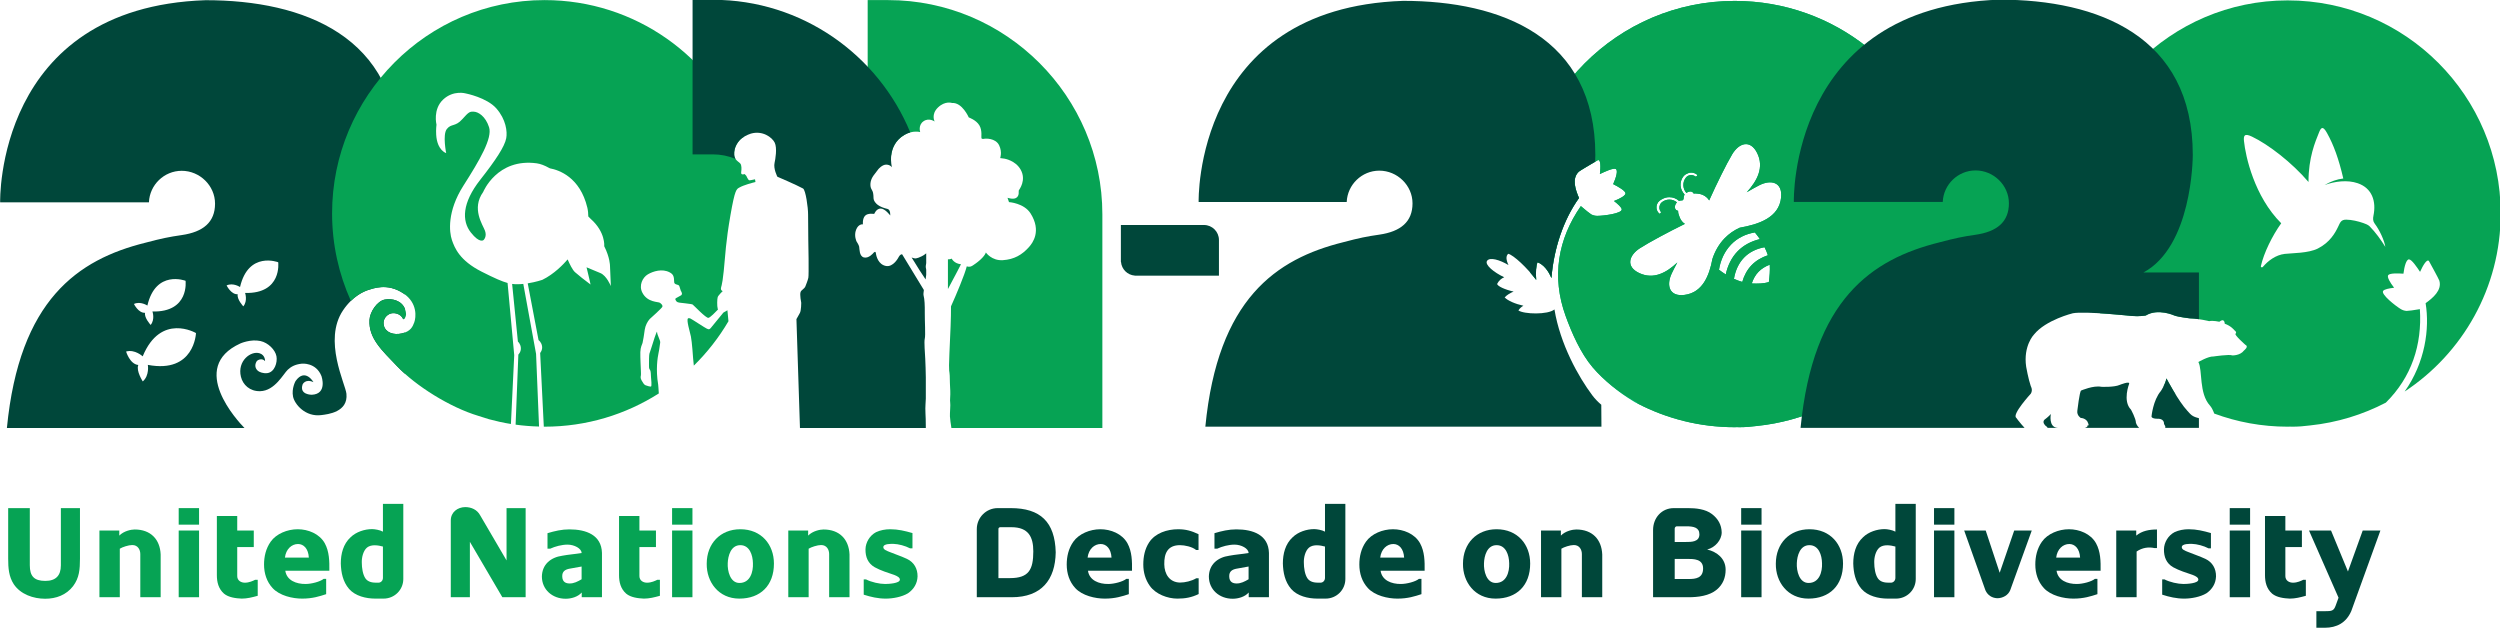 <?xml version="1.0" encoding="UTF-8" standalone="no"?>
<!-- Created with Inkscape (http://www.inkscape.org/) -->

<svg
   xmlns:dc="http://purl.org/dc/elements/1.1/"
   xmlns:cc="http://creativecommons.org/ns#"
   xmlns:rdf="http://www.w3.org/1999/02/22-rdf-syntax-ns#"
   xmlns:svg="http://www.w3.org/2000/svg"
   xmlns="http://www.w3.org/2000/svg"
   version="1.1"
   width="198.891"
   height="49.96"
   id="svg53056"
   xml:space="preserve"><defs
     id="defs53060"><clipPath
       id="clipPath53074"><path
         d="m 214.016,326.507 787.855,0 0,197.903 -787.855,0 0,-197.903 z"
         id="path53076" /></clipPath><clipPath
       id="clipPath53074-9"><path
         d="m 214.016,326.507 787.855,0 0,197.903 -787.855,0 0,-197.903 z"
         id="path53076-1" /></clipPath></defs><g
     transform="matrix(1.25,0,0,-1.25,-1043.773,736.824)"
     id="g53064"><g
       transform="matrix(0.202,0,0,0.202,791.796,483.551)"
       id="g53070"><g
         clip-path="url(#clipPath53074-9)"
         id="g53072"><g
           transform="translate(762.093,452.551)"
           id="g53078"><path
             d="m 0,0 c -1.758,-0.808 -3.359,-1.896 -4.715,-3.3 -1.771,-1.823 -3.052,-4.071 -3.862,-6.518 -1.002,-5.327 -3.106,-10.631 -8.829,-11.356 -4.777,-0.606 -5.751,3.011 -4.014,6.731 0.446,0.952 1.065,2.158 1.787,3.495 -3.4,-3.215 -7.458,-5.458 -11.985,-3.346 -4.359,2.029 -3.261,5.611 0.194,7.832 2.977,1.908 9.04,5.15 14.173,7.668 -0.201,0.138 -0.402,0.277 -0.583,0.448 -0.567,0.551 -0.943,1.219 -1.175,1.936 -0.237,0.541 -0.392,1.123 -0.384,1.744 -0.24,0.023 -0.462,0.111 -0.642,0.278 -0.549,0.495 -0.47,1.462 0.141,2.217 0.031,0.038 0.047,0.081 0.078,0.119 0.018,0.02 0.036,0.035 0.054,0.05 0.002,0.002 0.002,0.005 0.005,0.008 -0.673,0.543 -1.5,0.856 -2.384,0.856 -0.874,0 -1.725,-0.303 -2.401,-0.854 -0.231,-0.191 -0.42,-0.448 -0.567,-0.78 -0.337,-0.753 -0.234,-1.599 0.266,-2.211 0.077,-0.095 0.085,-0.256 -0.008,-0.335 -0.069,-0.055 -0.131,-0.123 -0.193,-0.196 -0.041,-0.048 -0.106,-0.065 -0.168,-0.08 -0.064,0 -0.123,0.027 -0.165,0.075 0,0 -0.007,0.008 -0.01,0.008 -0.018,0.012 -0.034,0.032 -0.049,0.05 -0.046,0.055 -0.067,0.121 -0.106,0.179 -0.005,-0.005 -0.01,-0.01 -0.015,-0.015 -0.016,0.017 -0.028,0.032 -0.054,0.048 -0.343,0.427 -0.539,0.931 -0.583,1.442 -0.075,0.853 0.261,1.724 0.975,2.306 0.252,0.207 0.528,0.368 0.807,0.506 0.69,0.398 1.471,0.612 2.273,0.612 1.137,0 2.212,-0.423 3.058,-1.181 0.095,0.033 0.185,0.071 0.286,0.093 0.01,0.003 0.018,0.008 0.025,0.01 0.302,0.063 0.586,0.078 0.797,0.083 0.103,0.126 0.188,0.257 0.302,0.375 0.005,0.285 0.043,0.655 0.149,1.008 0.028,0.085 0.044,0.178 0.078,0.254 0.033,0.063 0.067,0.136 0.11,0.191 -0.121,0.118 -0.206,0.259 -0.312,0.388 -0.043,0.065 -0.105,0.118 -0.146,0.186 -0.627,0.873 -0.916,1.934 -0.802,2.981 0.002,0.022 0.01,0.042 0.013,0.065 0.031,0.234 0.072,0.468 0.141,0.697 0.065,0.214 0.153,0.423 0.25,0.627 0.018,0.036 0.026,0.071 0.044,0.106 0.109,0.211 0.243,0.413 0.39,0.609 0.018,0.025 0.028,0.053 0.048,0.078 0,0 0.003,0 0.003,0.003 0.276,0.36 0.634,0.617 1.021,0.788 0.43,0.244 0.913,0.387 1.425,0.387 0.645,0 1.253,-0.208 1.764,-0.604 0.023,-0.012 0.049,-0.04 0.067,-0.058 0.051,-0.04 0.085,-0.105 0.085,-0.173 0,-0.068 -0.028,-0.134 -0.08,-0.177 l -0.059,-0.045 c -0.054,-0.048 -0.116,-0.093 -0.165,-0.141 -0.072,-0.075 -0.191,-0.083 -0.276,-0.028 -0.987,0.761 -2.328,0.544 -3.019,-0.355 -1.124,-1.439 -1.036,-3.463 0.157,-4.818 0.725,0.534 1.606,0.609 2.086,0.103 0.088,-0.093 0.155,-0.199 0.211,-0.307 0.395,0.051 0.784,0.033 1.165,-0.02 1.119,-0.068 2.197,-0.478 3.037,-1.289 0.268,-0.262 0.49,-0.549 0.683,-0.853 2.354,5.234 5.432,11.477 7.26,14.541 2.108,3.529 5.65,4.745 7.826,0.453 2.328,-4.595 0.018,-8.849 -3.245,-12.421 1.531,0.898 2.91,1.674 3.972,2.212 3.663,1.858 7.306,1.002 6.857,-3.793 C 12.464,3.117 5.898,1.047 0,0 m 9.2,-17.104 c -1.618,-0.538 -3.57,-0.541 -5.385,-0.463 0.459,1.41 1.145,2.661 2.119,3.668 0.97,1 2.176,1.732 3.547,2.248 0.122,-1.827 -0.056,-3.741 -0.281,-5.453 m -8.38,0.023 c -0.846,0.237 -1.722,0.569 -2.614,0.977 0.428,2.63 1.503,4.957 3.176,6.686 1.644,1.7 3.877,2.802 6.462,3.273 0.428,-0.861 0.787,-1.707 1.05,-2.528 -1.975,-0.664 -3.733,-1.684 -5.13,-3.126 -1.403,-1.45 -2.359,-3.258 -2.944,-5.282 m -7.329,3.842 c 0.474,3.031 1.773,5.838 3.833,7.962 1.967,2.035 4.55,3.308 7.468,3.792 0.57,-0.695 1.106,-1.398 1.583,-2.1 -2.763,-0.667 -5.187,-1.951 -7.035,-3.859 -1.874,-1.936 -3.109,-4.461 -3.72,-7.283 -0.714,0.446 -1.425,0.949 -2.129,1.488 m 102.971,33.719 -32.866,0 C 56.37,49.682 30.03,71.458 -1.575,71.458 c -36.951,0 -66.886,-30.187 -66.886,-67.148 0,-6.463 0.936,-12.711 2.645,-18.637 0.596,-0.692 1.181,-1.397 1.712,-2.104 -0.191,2.326 -0.049,4.506 0.42,5.551 1.89,-0.688 3.439,-2.664 4.38,-4.978 0.711,9.094 3.715,18.3 8.682,25.218 -1.095,2.553 -2.382,6.158 -0.046,8.318 0.363,0.342 5.96,3.602 6.004,3.615 0.915,0.267 0.892,-2.13 0.631,-4.373 1.568,0.74 4.212,1.994 5.004,1.581 0.748,-0.396 0.131,-2.641 -0.82,-4.768 1.616,-0.821 3.772,-2.047 3.88,-2.852 0.093,-0.746 -1.735,-1.737 -3.635,-2.46 1.25,-0.967 2.408,-2.014 2.449,-2.636 0.077,-1.319 -5.718,-2.036 -7.708,-2.052 -0.616,0 -1.24,0.131 -1.884,0.451 -0.289,0.146 -2.055,1.543 -3.29,2.633 -7.2,-10.372 -9.298,-22.226 -4.792,-34.634 1.975,-5.459 4.746,-11.732 8.51,-16.168 3.426,-4.033 8.102,-7.829 12.711,-10.614 0.495,-0.302 0.694,-0.458 1.436,-0.785 9.172,-4.758 19.563,-7.467 30.597,-7.467 0.204,0 0.399,0.02 0.595,0.02 l 0,0.01 c 0.299,-0.005 0.588,-0.03 0.882,-0.03 1.9,0 3.769,0.146 5.609,0.398 29.582,3.096 53.321,25.356 58.843,53.997 l 32.108,0 0,28.936 z"
             id="path53080"
             style="fill:#00b06b;fill-opacity:1;fill-rule:nonzero;stroke:none" /></g><g
           transform="translate(923.513,481.252)"
           id="g53082"><path
             d="m 0,0 c 5.212,-2.492 12.559,-8.147 17.808,-14.292 -0.018,7.732 2.147,12.686 3.325,15.629 0.606,1.508 1.173,2.172 2.465,-0.129 2.114,-3.758 3.73,-8.176 5.174,-14.402 -1.998,-0.227 -4.006,-0.944 -5.901,-2.077 3.269,1.236 7.226,1.682 10.427,0.594 4.52,-1.54 5.93,-5.674 4.968,-10.271 -0.178,-0.879 -0.178,-1.692 0.389,-2.447 1.573,-2.079 3.052,-5.299 3.357,-7.346 -1.351,2.167 -3.068,4.605 -4.955,6.49 -0.479,0.483 -1.377,0.811 -2.006,1.03 -1.572,0.548 -3.624,1.032 -5.31,1.057 -1.694,0.018 -1.926,-0.823 -2.629,-2.291 -0.934,-1.956 -2.609,-4.904 -6.36,-6.804 -2.952,-1.501 -8.182,-1.428 -10.433,-1.692 -2.835,-0.338 -5.23,-2.143 -6.893,-4.099 -0.25,-0.292 -0.704,-0.116 -0.626,0.232 0.933,4.176 3.593,9.574 6.411,13.519 C 0.722,-18.823 -2.034,-6.181 -2.514,-1.433 -2.684,0.249 -2.457,1.178 0,0 m -37.964,-56.502 c 2.521,-0.234 4.508,0.144 4.508,0.144 3.839,2.356 8.989,0 8.989,0 1.163,-0.466 4.862,-0.902 4.862,-0.902 2.761,-0.045 6.12,-0.886 6.12,-0.886 1.157,0.285 3.197,-0.186 3.197,-0.186 1.698,1.359 1.698,-0.614 1.698,-0.614 2.045,-0.715 3.066,-2.075 3.066,-2.075 0.922,-0.664 0.335,-1.087 0.335,-1.087 -0.436,-0.383 3.16,-3.535 3.16,-3.535 1.116,-0.508 -0.485,-1.742 -0.485,-1.742 -1.221,-1.651 -3.688,-1.551 -3.688,-1.551 -0.828,0.418 -5.924,-0.337 -5.924,-0.337 -1.606,0.101 -4.764,-1.742 -4.764,-1.742 1.379,-2.623 0.1,-9.848 3.671,-13.756 0.497,-0.543 0.979,-1.535 1.325,-2.487 7.2,-2.668 14.98,-4.134 23.105,-4.134 0.201,0 0.4,0.016 0.596,0.016 l 0,0.01 c 0.293,0 0.587,-0.026 0.881,-0.026 1.895,0 3.769,0.147 5.612,0.393 8.544,0.896 16.599,3.394 23.869,7.18 8.071,7.98 11.464,18.171 10.727,29.46 -1.622,-0.295 -3.854,-0.587 -4.179,-0.559 -0.712,0.05 -1.317,0.264 -1.841,0.581 -1.704,1.037 -6.3,4.637 -5.553,5.722 0.354,0.519 1.89,0.821 3.455,1.002 -1.253,1.601 -2.313,3.389 -1.846,3.98 0.503,0.632 2.985,0.574 4.79,0.448 0.283,2.314 0.91,4.554 1.758,4.504 0.889,-0.053 2.511,-2.485 3.475,-3.93 0.925,2.057 2.147,4.121 2.792,3.424 0.033,-0.037 3.145,-5.712 3.286,-6.193 0.885,-3.051 -2.077,-5.475 -4.328,-7.099 1.323,-8.054 -0.157,-18.717 -6.604,-27.841 18.248,12.024 30.259,32.692 30.259,56.089 0,36.962 -29.927,67.149 -67.149,67.149 -36.956,0 -66.885,-30.187 -66.885,-67.149 0,-11.343 2.83,-22.045 7.808,-31.438 4.913,-0.302 9.902,-0.833 9.902,-0.833"
             id="path53084"
             style="fill:#06a354;fill-opacity:1;fill-rule:nonzero;stroke:none" /></g><g
           transform="translate(896.569,405.072)"
           id="g53086"><path
             d="M 0,0 C -0.209,-0.941 -0.575,-1.813 -0.92,-2.507 0.325,-3.414 1.603,-4.28 2.915,-5.1 1.279,-2.447 0,0 0,0"
             id="path53088"
             style="fill:#06a354;fill-opacity:1;fill-rule:nonzero;stroke:none" /></g><g
           transform="translate(291.195,431.996)"
           id="g53090"><path
             d="m 0,0 c 0,0 0.873,-2.482 -0.561,-4.224 0,0 -2.085,2.25 -1.763,3.791 l -0.006,0.025 c -2.084,-0.133 -3.498,2.779 -3.498,2.779 2.045,0.962 4.233,-0.506 4.233,-0.506 2.656,11.42 12.03,7.807 12.03,7.807 0,0 1.286,-9.949 -10.435,-9.672 m -30.645,-22.66 c 0,0 0.586,-3.318 -1.591,-5.211 0,0 -2.154,3.278 -1.425,5.146 l -0.004,0.035 c -2.66,0.267 -3.83,4.234 -3.83,4.234 2.777,0.786 5.231,-1.52 5.231,-1.52 5.724,13.854 16.79,7.341 16.79,7.341 0,0 -0.45,-12.819 -15.171,-10.025 m -0.142,18.687 c 2.652,11.419 12.031,7.807 12.031,7.807 0,0 1.282,-9.952 -10.437,-9.675 0,0 0.878,-2.484 -0.561,-4.232 0,0 -2.083,2.259 -1.761,3.799 l -0.008,0.023 c -2.086,-0.133 -3.494,2.782 -3.494,2.782 2.042,0.964 4.23,-0.504 4.23,-0.504 M 32.88,6.367 C 48.103,14.533 48.41,41.951 48.41,43.406 48.396,80.873 18.468,92.24 -12.419,92.24 -78.808,90.002 -77.175,28.558 -77.175,28.558 l 46.877,0 c 0.225,5.493 4.783,9.929 10.328,9.929 5.69,0 10.502,-4.668 10.502,-10.352 0,-5.833 -3.735,-8.927 -10.502,-9.899 -3.928,-0.568 -6.32,-1.047 -11.406,-2.399 -21.312,-5.287 -39.756,-18.015 -43.675,-58.39 l 74.856,0 c -1.993,2.034 -17.931,19.042 -1.31,26.635 0,0 3.238,1.46 6.362,0.765 2.388,-0.528 4.631,-2.724 5.024,-4.793 0.368,-1.969 -0.6,-5.04 -2.903,-5.317 -1.328,-0.156 -2.447,0.353 -2.853,0.66 -0.849,0.649 -1.23,1.747 -0.54,2.975 0.367,0.665 1.907,1.138 2.7,0.141 0,0 0.124,1.888 -1.696,2.473 -2.779,0.886 -7.11,-2.422 -5.907,-7.382 0.614,-2.552 2.816,-4.632 6.061,-4.556 4.642,0.111 7.322,5.488 8.711,6.772 0.965,0.891 2.219,1.676 4.403,1.898 0,0 4.484,0.498 6.221,-3.958 0,0 1.935,-5.608 -3.061,-5.835 0,0 -4.033,-0.056 -2.895,3.263 0,0 0.838,1.888 3.421,0.704 0,0 -2.628,4.597 -5.64,0.358 0,0 -1.332,-2.331 -0.791,-4.939 0.478,-2.331 3.842,-6.49 8.982,-5.785 1.929,0.256 8.415,0.896 7.832,6.711 -0.304,3.086 -7.411,16.847 -1.077,26.275 3.19,4.748 6.927,6.039 7.596,6.306 1.74,0.536 6.306,2.497 11.492,-0.997 0.147,-0.096 0.271,-0.196 0.403,-0.294 l 0,6.84 -17.46,0 z M 43.975,-2.09 c -2.358,-0.48 -4.656,-3.866 -4.788,-6.412 -0.305,-5.8 3.889,-9.531 8.754,-14.636 0.731,-0.76 1.536,-1.536 2.399,-2.311 l 0,12.98 c -0.288,-0.111 -0.603,-0.207 -0.96,-0.287 -2.531,-0.584 -5.069,0.242 -5.638,2.397 -0.384,1.47 0.188,2.879 1.634,3.678 1.407,0.77 3.806,0.131 4.447,-1.612 0,0 0.274,0.099 0.517,0.406 l 0,2.915 c -1.023,2.598 -4.09,3.343 -6.365,2.882"
             id="path53092"
             style="fill:#00473a;fill-opacity:1;fill-rule:nonzero;stroke:none" /></g><g
           transform="translate(451.86,467.809)"
           id="g53094"><path
             d="m 0,0 c -0.607,-0.143 -1.625,-0.367 -1.854,-0.302 -0.334,0.098 -0.884,1.377 -0.884,1.377 l -0.521,0.571 c 0,0 -1.174,-0.437 -1.109,0.436 0.031,0.448 0.225,1.493 -0.041,2.46 -0.263,0.969 -2.014,1.153 -2.153,3.147 -0.167,2.376 1.227,4.375 2.489,5.309 0.163,0.113 0.322,0.224 0.482,0.325 -9.662,25.169 -34.025,43.136 -62.739,43.136 -36.982,0 -66.929,-30.214 -66.929,-67.196 0,-9.818 2.124,-19.15 5.917,-27.576 2.417,2.349 4.622,3.122 5.122,3.318 1.739,0.536 6.306,2.497 11.492,-0.997 4.442,-2.986 3.929,-7.542 3.36,-9.088 -0.516,-1.4 -1.155,-2.85 -3.918,-3.489 -2.531,-0.584 -5.069,0.242 -5.638,2.396 -0.383,1.471 0.188,2.88 1.634,3.679 1.408,0.77 3.807,0.13 4.447,-1.612 0,0 1.571,0.554 0.545,3.265 -1.005,2.646 -4.104,3.401 -6.393,2.938 -2.357,-0.481 -4.656,-3.867 -4.788,-6.412 -0.304,-5.8 3.889,-9.531 8.755,-14.636 5.942,-6.218 16.6,-12.9 25.562,-15.593 1.196,-0.368 2.312,-0.72 3.362,-1.058 2.254,-0.614 4.545,-1.123 6.889,-1.495 l 1.04,21.695 -2.097,22.733 c -1.723,0.468 -4.029,1.468 -8.162,3.56 -6.961,3.522 -8.514,7.479 -9.374,9.974 -0.857,2.492 -1.543,9.027 3.613,17.109 5.158,8.086 9.204,15.009 8.085,18.445 -1.113,3.444 -3.381,4.808 -4.757,4.879 -1.308,0.068 -1.571,-0.005 -3.717,-2.409 -2.153,-2.41 -3.453,-1.282 -4.832,-3.059 -1.381,-1.772 -0.198,-7.59 -0.198,-7.59 0,0 -2.861,0.836 -3.152,5.818 -0.101,1.671 0.097,3.154 0.097,3.154 0,0 -1.2,4.791 2.069,7.885 3.267,3.099 7.181,1.943 7.181,1.943 0,0 6.619,-1.291 9.627,-4.73 3.01,-3.439 3.488,-7.288 3.097,-9.373 -0.492,-2.633 -3.366,-6.963 -8.172,-13.075 -5.783,-7.361 -5.832,-12.99 -2.988,-16.606 2.836,-3.612 4.025,-2.391 4.025,-2.391 0,0 1.127,1.027 0.443,2.92 -0.693,1.888 -4.34,6.966 -0.571,12.215 0,0 4.357,10.742 16.894,9.027 1.158,-0.161 2.497,-0.669 3.886,-1.457 0.095,-0.04 0.188,-0.083 0.281,-0.129 2.806,-0.518 9.458,-2.756 11.764,-12.395 0.215,-0.914 0.291,-1.889 0.298,-2.757 0.267,-0.292 0.534,-0.574 0.783,-0.791 4.688,-4.158 4.243,-8.577 4.241,-8.599 1.799,-3.552 1.809,-6.1 1.809,-6.1 l 0.274,-6.445 c 0,0 -1.338,3.331 -3.346,4.116 -0.964,0.378 -2.735,1.126 -4.312,1.798 0.662,-2.576 1.261,-5.425 1.261,-5.425 -2.919,2.248 -2.763,2.059 -4.885,3.879 -0.814,0.703 -1.747,2.666 -2.33,4.033 -1.344,-1.563 -4.298,-4.647 -7.984,-6.44 0,0 -2.028,-0.7 -4.597,-1.1 l 3.411,-17.894 c 0,0 0.868,-0.554 1.097,-1.848 0.225,-1.294 -0.59,-2.19 -0.59,-2.19 l 1.151,-23.226 c 0.073,0 0.146,-0.005 0.218,-0.005 13.278,0 25.618,3.857 36.016,10.473 -0.053,1.238 -0.199,2.759 -0.199,2.759 -0.814,4.808 -0.176,8.635 0.112,9.969 0.295,1.334 0.405,2.668 0.524,3.303 0.113,0.639 -0.986,2.432 -0.986,3.308 0,0.866 -1.512,-4.018 -1.622,-4.406 -0.232,-0.851 -0.708,-2.059 -0.791,-2.407 -0.135,-0.568 -0.131,-2.522 -0.131,-3.277 0,-0.755 -0.063,-1.39 0.284,-1.798 0.347,-0.403 0.291,-1.626 0.347,-2.26 0.065,-0.64 0.291,-2.956 0,-3.011 -0.285,-0.056 -1.214,0.176 -1.737,0.403 -0.516,0.231 -0.749,0.755 -1.214,1.5 -0.46,0.76 -0.288,1.339 -0.229,1.626 0.056,0.292 0,0.579 0,1.224 0,0.634 -0.231,4.405 -0.18,6.082 0.059,1.687 0.524,2.266 0.698,2.9 0.176,0.635 0.52,2.9 0.692,4.174 0.181,1.274 0.871,2.613 1.571,3.363 0,0 3.901,3.467 3.994,3.882 0.087,0.398 -0.121,0.718 -0.763,1.216 -0.512,0.39 -3.931,0.058 -5.547,3.19 -1.19,2.281 0.053,4.803 1.733,5.792 1.679,0.985 4.518,1.851 6.834,0.637 1.276,-0.669 1.391,-1.389 1.45,-3.013 0,0 -0.059,-0.463 0.405,-0.695 0.464,-0.229 0.988,-0.229 1.158,-0.523 0.173,-0.285 0.415,-1.377 0.52,-1.564 0.107,-0.186 0.291,-0.463 0.35,-0.753 0.059,-0.289 -0.059,-0.579 -0.232,-0.694 -0.173,-0.114 -1.391,-0.753 -1.564,-0.869 -0.177,-0.116 -0.409,-0.234 -0.177,-0.637 0.232,-0.405 0.35,-0.692 1.218,-0.813 0.866,-0.113 2.852,-0.305 3.445,-0.423 0.652,-0.126 0.503,-0.076 0.721,-0.191 0.247,-0.131 4.171,-4.33 4.954,-4.177 0.587,0.119 2.219,1.798 3.01,2.636 -0.028,0.073 -0.062,0.139 -0.083,0.214 -0.257,0.859 -0.198,3.152 0,3.703 0.19,0.557 1.581,1.891 1.581,1.891 0,0 -0.544,0.08 -0.579,0.735 -0.024,0.652 0.364,0.43 0.887,5.579 0.514,5.143 0.648,9.178 2.105,17.529 1.449,8.353 1.921,8.257 2.86,8.796 1.328,0.755 3.897,1.435 5.035,1.719 C 0.098,-0.569 0.049,-0.284 0,0"
             id="path53096"
             style="fill:#06a354;fill-opacity:1;fill-rule:nonzero;stroke:none" /></g><g
           transform="translate(378.85,434.843)"
           id="g53098"><path
             d="m 0,0 c -0.61,-0.058 -1.239,-0.098 -1.859,-0.098 -0.565,-0.005 -1.095,0.022 -1.66,0.095 l 1.82,-18.178 c 0,0 0.812,-0.629 0.926,-1.939 0.107,-1.314 -0.784,-2.135 -0.784,-2.135 L -2.424,-44.343 C 0,-44.675 2.461,-44.871 4.961,-44.937 L 4.025,-22.048 0,0 z"
             id="path53100"
             style="fill:#06a354;fill-opacity:1;fill-rule:nonzero;stroke:none" /></g><g
           transform="translate(441.894,425.81)"
           id="g53102"><path
             d="m 0,0 c -0.316,-0.393 -3.686,-4.536 -4.019,-4.909 -0.471,-0.519 -0.637,-0.378 -1.238,-0.131 -0.519,0.217 -4.403,2.804 -5.096,3.152 0,0 -0.579,0.267 -0.815,0.035 -0.519,-0.523 0.583,-4.058 0.93,-5.679 0.349,-1.627 0.693,-6.838 0.693,-6.838 0.107,-0.886 0.184,-1.656 0.229,-2.341 4.223,4.149 7.897,8.846 10.913,13.987 L 1.269,0.728 0,0 z"
             id="path53104"
             style="fill:#06a354;fill-opacity:1;fill-rule:nonzero;stroke:none" /></g><g
           transform="translate(762.093,452.551)"
           id="g53106"><path
             d="m 0,0 c -1.758,-0.808 -3.359,-1.896 -4.715,-3.3 -1.771,-1.823 -3.052,-4.071 -3.862,-6.518 -1.002,-5.327 -3.106,-10.631 -8.829,-11.356 -4.777,-0.607 -5.751,3.011 -4.014,6.731 0.446,0.952 1.065,2.158 1.787,3.495 -3.4,-3.215 -7.458,-5.458 -11.985,-3.346 -4.359,2.029 -3.261,5.611 0.194,7.832 2.977,1.908 9.04,5.15 14.173,7.668 -0.201,0.138 -0.402,0.277 -0.583,0.448 -0.567,0.551 -0.943,1.219 -1.175,1.936 -0.237,0.541 -0.392,1.123 -0.384,1.744 -0.24,0.023 -0.462,0.111 -0.642,0.278 -0.549,0.495 -0.47,1.462 0.141,2.217 0.031,0.038 0.047,0.081 0.078,0.119 0.018,0.02 0.036,0.035 0.054,0.05 0.002,0.002 0.002,0.005 0.005,0.008 -0.673,0.543 -1.5,0.856 -2.384,0.856 -0.874,0 -1.725,-0.303 -2.401,-0.854 -0.231,-0.191 -0.42,-0.448 -0.567,-0.78 -0.337,-0.753 -0.234,-1.599 0.266,-2.211 0.077,-0.095 0.085,-0.256 -0.008,-0.335 -0.069,-0.055 -0.131,-0.123 -0.193,-0.196 -0.041,-0.048 -0.106,-0.065 -0.168,-0.08 -0.064,0 -0.123,0.027 -0.165,0.075 0,0 -0.007,0.008 -0.01,0.008 -0.018,0.012 -0.034,0.032 -0.049,0.05 -0.046,0.055 -0.067,0.121 -0.106,0.179 -0.005,-0.005 -0.01,-0.01 -0.015,-0.015 -0.016,0.017 -0.028,0.032 -0.054,0.048 -0.343,0.427 -0.539,0.931 -0.583,1.442 -0.075,0.853 0.261,1.724 0.975,2.306 0.252,0.207 0.528,0.368 0.807,0.506 0.69,0.398 1.471,0.612 2.273,0.612 1.137,0 2.212,-0.423 3.058,-1.181 0.095,0.033 0.185,0.071 0.286,0.093 0.01,0.003 0.018,0.008 0.025,0.01 0.302,0.063 0.586,0.078 0.797,0.083 0.103,0.126 0.188,0.257 0.302,0.375 0.005,0.285 0.043,0.655 0.149,1.008 0.028,0.085 0.044,0.178 0.078,0.254 0.033,0.063 0.067,0.136 0.11,0.191 -0.121,0.118 -0.206,0.259 -0.312,0.388 -0.043,0.065 -0.105,0.118 -0.146,0.186 -0.627,0.873 -0.916,1.934 -0.802,2.981 0.002,0.022 0.01,0.042 0.013,0.065 0.031,0.234 0.072,0.468 0.141,0.697 0.065,0.214 0.153,0.423 0.25,0.627 0.018,0.036 0.026,0.071 0.044,0.106 0.109,0.211 0.243,0.413 0.39,0.609 0.018,0.025 0.028,0.053 0.048,0.078 0,0 0.003,0 0.003,0.003 0.276,0.36 0.634,0.617 1.021,0.788 0.43,0.244 0.913,0.387 1.425,0.387 0.645,0 1.253,-0.208 1.764,-0.604 0.023,-0.012 0.049,-0.04 0.067,-0.058 0.051,-0.04 0.085,-0.105 0.085,-0.173 0,-0.068 -0.028,-0.134 -0.08,-0.177 l -0.059,-0.045 c -0.054,-0.048 -0.116,-0.093 -0.165,-0.141 -0.072,-0.075 -0.191,-0.083 -0.276,-0.028 -0.987,0.761 -2.328,0.544 -3.019,-0.355 -1.124,-1.439 -1.036,-3.463 0.157,-4.818 0.725,0.534 1.606,0.609 2.086,0.103 0.088,-0.093 0.155,-0.199 0.211,-0.307 0.395,0.051 0.784,0.033 1.165,-0.02 1.119,-0.068 2.197,-0.478 3.037,-1.289 0.268,-0.262 0.49,-0.549 0.683,-0.853 2.354,5.234 5.432,11.477 7.26,14.541 2.108,3.529 5.65,4.745 7.826,0.453 2.328,-4.595 0.018,-8.849 -3.245,-12.421 1.531,0.898 2.91,1.674 3.972,2.212 3.663,1.858 7.306,1.002 6.857,-3.793 C 12.464,3.117 5.898,1.047 0,0 m 9.2,-17.104 c -1.618,-0.538 -3.57,-0.541 -5.385,-0.463 0.459,1.41 1.145,2.661 2.119,3.668 0.97,1 2.176,1.732 3.547,2.248 0.122,-1.827 -0.056,-3.741 -0.281,-5.453 m -8.38,0.023 c -0.846,0.237 -1.722,0.569 -2.614,0.977 0.428,2.63 1.503,4.957 3.176,6.686 1.644,1.7 3.877,2.802 6.462,3.273 0.428,-0.861 0.787,-1.707 1.05,-2.528 -1.975,-0.664 -3.733,-1.684 -5.13,-3.126 -1.403,-1.45 -2.359,-3.258 -2.944,-5.282 m -7.329,3.842 c 0.474,3.031 1.773,5.838 3.833,7.962 1.967,2.035 4.55,3.308 7.468,3.792 0.57,-0.695 1.106,-1.398 1.583,-2.1 -2.763,-0.667 -5.187,-1.951 -7.035,-3.859 -1.874,-1.936 -3.109,-4.461 -3.72,-7.283 -0.714,0.446 -1.425,0.949 -2.129,1.488 m 102.971,33.719 -32.866,0 C 56.37,49.682 30.03,71.458 -1.575,71.458 c -36.951,0 -66.886,-30.187 -66.886,-67.148 0,-6.463 0.936,-12.711 2.645,-18.637 0.596,-0.692 1.181,-1.397 1.712,-2.104 -0.191,2.326 -0.049,4.506 0.42,5.551 1.89,-0.688 3.439,-2.664 4.38,-4.978 0.711,9.094 3.715,18.3 8.682,25.218 -1.095,2.553 -2.382,6.158 -0.046,8.318 0.363,0.342 5.96,3.602 6.004,3.615 0.915,0.267 0.892,-2.13 0.631,-4.373 1.568,0.74 4.212,1.994 5.004,1.581 0.748,-0.396 0.131,-2.641 -0.82,-4.768 1.616,-0.821 3.772,-2.047 3.88,-2.852 0.093,-0.746 -1.735,-1.737 -3.635,-2.46 1.25,-0.967 2.408,-2.014 2.449,-2.636 0.077,-1.319 -5.718,-2.036 -7.708,-2.052 -0.616,0 -1.24,0.131 -1.884,0.451 -0.289,0.146 -2.055,1.543 -3.29,2.633 -7.2,-10.372 -9.298,-22.226 -4.792,-34.632 1.975,-5.461 4.746,-11.734 8.51,-16.17 3.426,-4.033 9.102,-8.66 13.987,-10.931 0.065,-0.03 0.119,-0.206 0.16,-0.468 9.172,-4.758 19.563,-7.467 30.597,-7.467 0.204,0 0.399,0.02 0.595,0.02 l 0,0.01 c 0.299,-0.005 0.588,-0.03 0.882,-0.03 1.9,0 3.769,0.146 5.609,0.398 29.582,3.096 53.321,25.356 58.843,53.997 l 32.108,0 0,28.936 z"
             id="path53108"
             style="fill:#06a354;fill-opacity:1;fill-rule:nonzero;stroke:none" /></g><g
           transform="translate(715.697,399.704)"
           id="g53110"><path
             d="m 0,0 c -4.388,5.836 -10.149,16.127 -11.956,27.103 -2.081,-1.74 -9.618,-1.521 -11.356,-0.322 0.361,0.606 0.91,1.1 1.575,1.487 -2.549,0.552 -4.985,1.607 -5.908,2.634 0.747,0.77 1.732,1.384 2.825,1.827 -2.709,0.585 -5.217,1.755 -5.184,2.437 0.518,1.02 1.294,1.684 2.222,2.07 -3.183,1.49 -6.241,3.937 -5.406,5.178 0.843,1.246 3.975,0.325 6.754,-1.334 -0.747,1.543 -0.904,2.885 -0.077,3.555 1.681,-0.421 5.924,-4.378 8.804,-8.22 -0.191,2.326 -0.049,4.506 0.42,5.551 1.889,-0.687 3.439,-2.663 4.38,-4.977 0.711,9.093 3.714,18.3 8.682,25.218 -1.096,2.552 -2.382,6.157 -0.046,8.317 0.275,0.259 3.542,2.185 5.135,3.114 0.054,1.128 0.062,1.873 0.062,2.082 -0.011,37.291 -29.801,48.605 -60.537,48.605 -66.081,-2.226 -64.452,-63.38 -64.452,-63.38 l 46.654,0 c 0.222,5.466 4.762,9.884 10.278,9.884 5.662,0 10.456,-4.65 10.456,-10.307 0,-5.8 -3.72,-8.884 -10.456,-9.856 -3.908,-0.558 -6.29,-1.034 -11.35,-2.381 -21.211,-5.267 -39.568,-17.925 -43.468,-58.113 l 53.738,0 71.062,0 -0.049,6.898 C 1.766,-2.054 0.817,-1.088 0,0"
             id="path53112"
             style="fill:#00473a;fill-opacity:1;fill-rule:nonzero;stroke:none" /></g><g
           transform="translate(862.234,389.509)"
           id="g53114"><path
             d="M 0,0 C -2.918,0.186 -2.088,4.355 -2.088,4.355 -2.624,3.645 -4.135,2.518 -4.135,2.518 -4.903,1.672 -3.789,0.675 -3.789,0.675 -3.434,0.458 -3.233,0.222 -3.093,-0.02 l 3.255,0 C 0.064,-0.01 0,0 0,0"
             id="path53116"
             style="fill:#00473a;fill-opacity:1;fill-rule:nonzero;stroke:none" /></g><g
           transform="translate(851.858,389.488)"
           id="g53118"><path
             d="m 0,0 c -1.508,1.621 -2.64,3.197 -2.64,3.197 -1.358,1.083 4.609,7.578 4.609,7.578 0.733,1.173 0,2.356 0,2.356 -0.773,2.215 -1.459,6.107 -1.459,6.107 -0.971,6.611 2.437,10.141 2.437,10.141 3.735,4.662 12.281,6.734 12.281,6.734 3.887,0.713 18.462,-0.851 18.462,-0.851 2.522,-0.234 4.509,0.144 4.509,0.144 3.838,2.356 8.989,0 8.989,0 1.163,-0.466 4.862,-0.902 4.862,-0.902 0.946,-0.015 1.957,-0.126 2.887,-0.264 l 0,0.463 0,2.915 0,4.499 0,5.345 0,1.503 -17.475,0 c 15.24,8.171 15.542,35.617 15.542,37.074 -0.016,37.505 -29.971,48.882 -60.879,48.882 -66.461,-2.241 -64.821,-63.742 -64.821,-63.742 l 46.92,0 c 0.222,5.493 4.789,9.936 10.34,9.936 5.692,0 10.507,-4.667 10.507,-10.359 0,-5.838 -3.735,-8.94 -10.507,-9.909 -3.934,-0.566 -6.326,-1.05 -11.42,-2.402 -21.327,-5.294 -39.792,-18.03 -43.716,-58.44 l 54.045,0 0,-0.005 L 0,0 z"
             id="path53120"
             style="fill:#00473a;fill-opacity:1;fill-rule:nonzero;stroke:none" /></g><g
           transform="translate(871.702,390.324)"
           id="g53122"><path
             d="m 0,0 c 0.108,-0.398 -0.242,-0.659 -0.846,-0.836 l 17.102,0 c -0.76,0.725 -1.008,1.596 -1.008,1.596 0,1.32 -1.554,4.139 -1.554,4.139 -2.717,2.734 -0.585,8.141 -0.585,8.141 0.298,0.997 -2.955,-0.332 -2.955,-0.332 C 8.404,11.913 4.364,12.099 4.364,12.099 1.89,12.623 -2.037,10.921 -2.037,10.921 -2.521,10.553 -3.209,4.617 -3.209,4.617 -3.449,3.061 -2.142,2.296 -2.142,2.296 -0.629,2.2 -0.049,1.168 -0.049,1.168 0.781,-0.529 0,0 0,0"
             id="path53124"
             style="fill:#00473a;fill-opacity:1;fill-rule:nonzero;stroke:none" /></g><g
           transform="translate(906.782,392.534)"
           id="g53126"><path
             d="m 0,0 c -0.887,0.282 -1.036,0.247 -1.835,0.665 -0.671,0.337 -1.256,1.082 -1.771,1.636 -2.895,3.102 -6.607,10.236 -6.607,10.236 -0.485,-2.17 -1.797,-4.013 -1.797,-4.013 -2.434,-2.87 -2.911,-7.955 -2.911,-7.955 0.036,-0.886 2.328,-0.745 2.328,-0.745 1.792,-0.191 1.598,-1.606 1.598,-1.606 l 0.395,-0.751 c 0.064,-0.196 0.041,-0.362 -0.018,-0.513 l 10.631,0 0,3.036 C 0.01,-0.01 0.003,0 0,0"
             id="path53128"
             style="fill:#00473a;fill-opacity:1;fill-rule:nonzero;stroke:none" /></g><g
           transform="translate(493.806,524.268)"
           id="g53130"><path
             d="m 0,0 -6.452,0 0,-48.922 6.452,0 c 0.325,0 0.645,-0.032 0.967,-0.05 0.232,2.135 1.191,4.733 4.127,6.487 2.637,1.574 5.004,0.897 5.004,0.897 0,0 -0.738,2.154 1.033,3.403 1.738,1.224 3.519,-0.07 3.519,-0.07 0,0 -1.204,2.228 1.029,4.398 2.297,2.223 4.457,1.437 4.457,1.437 3.202,0.234 5.266,-4.551 5.266,-4.551 0,0 2.313,-0.788 3.334,-2.487 1.02,-1.702 0.482,-3.825 0.701,-4.129 0.214,-0.302 1.075,-0.076 1.075,-0.076 0,0 3.297,0.315 4.465,-2.107 1.028,-2.147 0.319,-4.008 0.319,-4.008 l 1.349,-0.178 c 0,0 3.457,-0.537 5.106,-3.464 1.862,-3.298 -0.404,-6.219 -0.593,-6.551 -0.118,-0.227 0.312,-1.687 -0.861,-2.369 -0.94,-0.551 -2.688,0.058 -2.688,0.058 l 0.464,-1.364 c 0,0 4.753,-0.302 6.808,-3.575 3.493,-5.544 0.634,-9.297 -0.469,-10.546 -2.22,-2.505 -4.7,-3.93 -8.249,-4.174 -3.558,-0.241 -5.378,2.427 -5.378,2.427 0,0 -0.335,-1.604 -3.985,-4.008 -0.506,-0.332 -1.001,-0.692 -2.029,-0.36 -0.627,-2.58 -3.326,-8.967 -4.97,-12.61 0.036,-3.408 -0.196,-8.26 -0.498,-14.87 -0.301,-6.606 0.072,-5.363 0.098,-6.933 0.023,-1.571 0.085,-3.354 0.173,-4.804 0.085,-1.46 -0.168,-3.031 -0.026,-3.695 0.142,-0.675 -0.134,-3.313 -0.082,-4.371 0.041,-0.84 0.257,-2.311 0.464,-3.66 l 47.564,0 0,67.329 C 67.494,-30.35 37.145,0 0,0"
             id="path53132"
             style="fill:#06a354;fill-opacity:1;fill-rule:nonzero;stroke:none" /></g><g
           transform="translate(513.831,442.813)"
           id="g53134"><path
             d="m 0,0 c 0,0 -0.505,-0.257 -1.191,-0.222 l 0,-9.367 c 1.49,2.696 4.112,7.812 4.112,7.812 C 0.691,-1.543 0,0 0,0"
             id="path53136"
             style="fill:#06a354;fill-opacity:1;fill-rule:nonzero;stroke:none" /></g><g
           transform="translate(505.563,394.121)"
           id="g53138"><path
             d="m 0,0 c -0.121,2.17 0.111,3.575 0.111,4.582 l 0,6.716 c 0,1.793 -0.121,4.3 -0.181,5.871 -0.059,1.566 -0.415,5.307 -0.144,6.314 0.271,1.007 -0.028,5.742 0,8.096 0.028,2.354 -0.057,4.295 -0.379,5.496 -0.085,0.322 -0.028,0.956 0.088,1.734 -1.81,2.945 -4.375,7.127 -6.839,11.236 -0.658,0.11 -1.171,-0.987 -1.171,-0.987 0,0 -1.613,-3.157 -3.983,-2.674 -2.366,0.489 -3.008,3.036 -3.124,4.008 -0.103,0.969 -0.856,0 -0.856,0 0,0 -1.397,-1.699 -2.897,-1.334 -1.514,0.362 -1.382,2.683 -1.514,3.396 -0.105,0.566 -0.814,1.621 -0.814,1.621 0,0 -0.905,1.775 -0.155,3.716 0.756,1.943 2.153,1.704 2.153,1.704 0,0 -0.212,1.697 0.644,2.668 0.864,0.972 2.911,0.607 2.911,0.607 0,0 0.644,1.7 2.041,1.7 1.398,0 3.009,-2.186 3.009,-2.186 0,0 0.141,1.836 -0.859,2.065 -4.661,1.08 -4.41,3.517 -4.41,3.517 0,0 0,1.092 -0.212,1.825 -0.219,0.725 -0.863,1.092 -0.755,2.668 0.111,1.579 1.186,2.795 1.186,2.795 l 1.286,1.696 c 0,0 1.186,1.458 2.475,1.458 1.289,0 1.83,-0.848 1.83,-0.848 0,0 -1.897,6.739 3.895,10.203 0.652,0.388 1.284,0.639 1.869,0.795 -10.064,24.46 -34.167,41.78 -62.161,41.78 l -6.425,0 0,-48.7 6.425,0 c 2.496,0 4.895,-0.511 7.099,-1.42 -0.214,0.322 -0.374,0.723 -0.408,1.259 -0.167,2.376 1.227,4.375 2.489,5.309 1.265,0.934 2.77,1.392 2.77,1.392 3.658,1.048 6.656,-1.14 7.502,-2.839 0.846,-1.707 0.188,-5.39 -0.038,-6.349 -0.44,-1.856 0.877,-4.393 0.877,-4.393 0,0 6.081,-2.601 8.089,-3.714 0.832,-0.46 1.609,-6.034 1.591,-8.199 -0.013,-1.641 0.032,-7.52 0.066,-8.172 0.031,-0.652 0.211,-10.96 0.014,-11.764 -0.264,-1.077 -0.627,-1.89 -0.916,-2.668 -0.288,-0.778 -1.251,-1.128 -1.515,-1.77 -0.342,-0.821 0.195,-3.447 0.195,-3.447 0,0 -0.004,-2.361 -0.403,-3.141 -0.399,-0.783 -1.113,-1.976 -1.113,-1.976 l 1.113,-34.324 39.655,0 C 0.103,-2.331 0.059,-0.987 0,0"
             id="path53140"
             style="fill:#00473a;fill-opacity:1;fill-rule:nonzero;stroke:none" /></g><g
           transform="translate(505.798,437.723)"
           id="g53142"><path
             d="M 0,0 0,1.586 C -0.018,1.704 -0.028,1.835 -0.057,1.931 -0.204,2.407 -0.149,3.026 0,3.678 L 0,6.757 C -0.43,6.402 -0.902,6.07 -1.433,5.818 -3.104,5.032 -3.387,5.005 -4.591,5.433 -2.714,2.346 -1.237,0.081 -0.186,-1.473 -0.103,-0.956 -0.046,-0.468 0,0"
             id="path53144"
             style="fill:#00473a;fill-opacity:1;fill-rule:nonzero;stroke:none" /></g><g
           transform="translate(593.307,453.409)"
           id="g53146"><path
             d="m 0,0 -8.29,0 -10.119,0 -7.764,0 0,-11.605 0.041,-0.038 c 0.193,-2.306 2.029,-4.126 4.336,-4.3 l 0.036,-0.033 0.312,0 18.411,0 7.762,0 0,11.248 C 4.725,-2.117 2.606,0 0,0"
             id="path53148"
             style="fill:#00473a;fill-opacity:1;fill-rule:nonzero;stroke:none" /></g><g
           transform="translate(233.15,346.158)"
           id="g53150"><path
             d="m 0,0 c 0,-3.132 -1.523,-4.889 -4.892,-4.889 -3.529,0 -4.893,1.48 -4.893,4.929 l 0,18.005 -6.816,0 0,-15.92 c 0,-2.971 0.201,-5.654 1.763,-8.056 2.165,-3.212 6.177,-4.577 9.906,-4.577 3.409,0 6.617,1.163 8.782,3.968 1.967,2.608 2.168,5.337 2.168,8.665 l 0,15.92 L 0,18.045 0,0 z"
             id="path53152"
             style="fill:#06a354;fill-opacity:1;fill-rule:nonzero;stroke:none" /></g><g
           transform="translate(256.412,357.471)"
           id="g53154"><path
             d="m 0,0 c -1.084,0 -3.409,-0.443 -4.854,-1.929 l 0,1.601 -6.258,0 0,-21.015 6.419,0 0,15.286 c 0.802,0.518 2.768,1.158 3.928,1.158 1.806,0 2.53,-1.521 2.53,-2.845 l 0,-13.599 6.415,0 0,13.478 C 7.979,-3.091 5.011,0 0,0"
             id="path53156"
             style="fill:#06a354;fill-opacity:1;fill-rule:nonzero;stroke:none" /></g><path
           d="m 270.275,358.992 6.416,0 0,5.211 -6.416,0 0,-5.211 z"
           id="path53158"
           style="fill:#06a354;fill-opacity:1;fill-rule:nonzero;stroke:none" /><path
           d="m 270.275,336.128 6.416,0 0,21.016 -6.416,0 0,-21.016 z"
           id="path53160"
           style="fill:#06a354;fill-opacity:1;fill-rule:nonzero;stroke:none" /><g
           transform="translate(291.125,340.705)"
           id="g53162"><path
             d="m 0,0 c -1.165,0 -2.407,0.639 -2.407,2.084 l 0,9.144 5.213,0 0,5.211 -5.213,0 0,4.577 -6.417,0 0,-4.577 0,-5.211 0,-8.862 c 0,-2.205 0.521,-4.295 2.247,-5.815 1.441,-1.203 3.728,-1.485 5.575,-1.566 1.723,0 3.288,0.403 5.051,0.886 l 0,5.05 -0.801,0 C 2.607,0.599 1.362,0 0,0"
             id="path53164"
             style="fill:#06a354;fill-opacity:1;fill-rule:nonzero;stroke:none" /></g><g
           transform="translate(303.743,348.605)"
           id="g53166"><path
             d="M 0,0 C 0.321,2.729 2.165,4.29 4.131,4.29 5.896,4.29 7.38,2.845 7.539,0 L 0,0 z m 4.012,8.942 c -3.211,0 -6.741,-1.405 -8.505,-3.927 -1.524,-2.17 -2.085,-4.693 -2.085,-7.18 0,-2.804 0.843,-5.418 2.689,-7.421 2.204,-2.407 6.296,-3.328 9.303,-3.328 3.288,0 5.496,0.724 7.58,1.404 l 0,4.814 -0.802,0 C 11.108,-7.583 8.34,-8.303 6.537,-8.303 3.57,-8.343 0.56,-7.18 0.121,-4.134 l 13.875,0 c 0.04,3.011 0,6.022 -1.441,8.665 C 10.869,7.537 7.3,8.942 4.012,8.942"
             id="path53168"
             style="fill:#06a354;fill-opacity:1;fill-rule:nonzero;stroke:none" /></g><g
           transform="translate(334.625,342.226)"
           id="g53170"><path
             d="m 0,0 c 0,-0.881 -0.641,-1.52 -1.441,-1.52 l -0.684,0 c -1.161,0 -2.567,0.201 -3.369,1.324 -0.881,1.243 -1.162,3.444 -1.162,4.929 -0.079,1.566 0.4,3.771 1.644,4.818 1.366,1.078 3.528,0.72 5.012,0.317 L 0,0 z m 0,14.561 c -0.921,0.519 -2.565,0.801 -3.407,0.801 -2.368,0 -5.054,-0.882 -6.778,-2.563 -2.325,-2.13 -3.089,-5.216 -3.089,-8.262 0.081,-2.85 0.643,-5.74 2.606,-8.026 1.966,-2.246 5.336,-3.046 8.263,-3.046 l 2.607,0 c 3.45,0 6.216,2.764 6.216,6.178 l 0,23.664 -6.418,0 0,-8.746 z"
             id="path53172"
             style="fill:#06a354;fill-opacity:1;fill-rule:nonzero;stroke:none" /></g><g
           transform="translate(373.571,347.724)"
           id="g53174"><path
             d="m 0,0 -8.301,14.194 c -0.962,1.807 -2.808,2.608 -4.733,2.608 -2.405,-0.041 -4.533,-1.601 -4.533,-4.21 l 0,-24.187 6.017,0 0,17.451 10.226,-17.451 7.34,0 0,28.074 L 0,16.479 0,0 z"
             id="path53176"
             style="fill:#06a354;fill-opacity:1;fill-rule:nonzero;stroke:none" /></g><g
           transform="translate(397.221,341.788)"
           id="g53178"><path
             d="m 0,0 c -1.205,-0.72 -2.487,-1.364 -3.812,-1.324 -1.161,0 -2.245,0.478 -2.287,2.165 -0.079,1.681 1.005,2.245 2.287,2.487 L 0,4.013 0,0 z m -3.852,15.719 c -2.404,0 -4.611,-0.518 -6.895,-1.203 l 0,-4.889 0.839,0 c 1.566,0.72 3.652,1.284 5.495,1.284 C -2.328,10.911 0,9.707 0,8.262 -1.927,7.94 -4.213,7.779 -6.057,7.422 c -3.77,-0.529 -6.376,-2.81 -6.457,-6.541 0,-4.129 3.289,-7.019 7.5,-7.019 1.726,0 3.809,0.564 5.052,1.964 l 0,-1.485 6.378,0 0,13.962 c -0.16,5.654 -4.974,7.416 -10.268,7.416"
             id="path53180"
             style="fill:#06a354;fill-opacity:1;fill-rule:nonzero;stroke:none" /></g><g
           transform="translate(417.839,340.705)"
           id="g53182"><path
             d="m 0,0 c -1.163,0 -2.405,0.639 -2.405,2.084 l 0,9.144 5.212,0 0,5.211 -5.212,0 0,4.577 -6.419,0 0,-4.577 0,-5.211 0,-8.862 c 0,-2.205 0.52,-4.295 2.247,-5.815 1.443,-1.203 3.728,-1.485 5.575,-1.566 1.725,0 3.286,0.403 5.054,0.886 l 0,5.05 -0.804,0 C 2.605,0.599 1.364,0 0,0"
             id="path53184"
             style="fill:#06a354;fill-opacity:1;fill-rule:nonzero;stroke:none" /></g><path
           d="m 425.73,336.128 6.416,0 0,21.016 -6.416,0 0,-21.016 z"
           id="path53186"
           style="fill:#06a354;fill-opacity:1;fill-rule:nonzero;stroke:none" /><path
           d="m 425.73,358.992 6.416,0 0,5.211 -6.416,0 0,-5.211 z"
           id="path53188"
           style="fill:#06a354;fill-opacity:1;fill-rule:nonzero;stroke:none" /><g
           transform="translate(446.95,340.62)"
           id="g53190"><path
             d="m 0,0 c -2.927,0 -3.809,3.811 -3.689,6.218 0.08,2.326 0.964,5.695 3.97,5.695 2.926,0 3.929,-3.127 3.97,-5.695 C 4.372,3.494 3.407,0 0,0 m 0.281,16.927 c -6.256,0 -10.589,-4.451 -10.589,-10.87 -0.079,-5.735 3.731,-10.986 10.268,-10.986 6.699,0 10.909,4.174 10.909,11.031 0,6.057 -4.012,10.825 -10.588,10.825"
             id="path53192"
             style="fill:#06a354;fill-opacity:1;fill-rule:nonzero;stroke:none" /></g><g
           transform="translate(473.451,357.471)"
           id="g53194"><path
             d="m 0,0 c -1.083,0 -3.409,-0.443 -4.853,-1.929 l 0,1.601 -6.256,0 0,-21.015 6.413,0 0,15.286 c 0.804,0.518 2.771,1.158 3.933,1.158 1.802,0 2.526,-1.521 2.526,-2.845 l 0,-13.599 6.419,0 0,13.478 C 7.979,-3.091 5.011,0 0,0"
             id="path53196"
             style="fill:#06a354;fill-opacity:1;fill-rule:nonzero;stroke:none" /></g><g
           transform="translate(710.616,357.471)"
           id="g53198"><path
             d="m 0,0 c -1.083,0 -3.408,-0.443 -4.852,-1.929 l 0,1.601 -6.256,0 0,-21.015 6.416,0 0,15.286 c 0.799,0.518 2.766,1.158 3.929,1.158 1.804,0 2.529,-1.521 2.529,-2.845 l 0,-13.599 6.416,0 0,13.478 C 7.981,-3.091 5.014,0 0,0"
             id="path53200"
             style="fill:#00473a;fill-opacity:1;fill-rule:nonzero;stroke:none" /></g><g
           transform="translate(499.743,348.202)"
           id="g53202"><path
             d="m 0,0 c -1.725,0.806 -3.65,1.445 -5.537,2.21 -0.879,0.358 -1.923,0.72 -1.923,1.481 0,1.163 2.567,1.042 3.209,1.042 1.562,-0.04 3.689,-0.599 5.213,-1.405 l 0.763,0 0,4.813 c -2.408,0.685 -4.532,1.204 -7.02,1.204 -1.524,0 -3.088,-0.282 -4.452,-0.922 -2.006,-1.047 -3.289,-3.252 -3.331,-5.372 -0.038,-2.487 0.805,-4.491 2.931,-5.694 1.802,-1.002 4.21,-1.768 6.136,-2.407 1.044,-0.403 1.766,-0.846 1.766,-1.485 0,-1.204 -3.692,-1.365 -4.656,-1.365 -1.761,0 -4.331,0.564 -6.014,1.445 l -0.722,0 0,-4.813 c 2.245,-0.72 4.493,-1.244 6.94,-1.244 2.242,0 5.091,0.524 7.017,1.687 1.845,1.284 2.928,3.086 3.005,5.292 C 3.367,-3.086 2.204,-1.042 0,0"
             id="path53204"
             style="fill:#06a354;fill-opacity:1;fill-rule:nonzero;stroke:none" /></g><g
           transform="translate(532.203,342.15)"
           id="g53206"><path
             d="m 0,0 -3.65,0 0,15.518 c 0,0.281 0.281,0.523 0.559,0.523 l 3.532,0 c 5.455,0 6.896,-3.167 6.896,-7.622 C 7.337,2.643 5.896,0 0,0 m 0.237,22.053 -4.127,0 c -3.612,0 -6.579,-2.966 -6.579,-6.616 l 0,-21.459 11.028,0 c 9.345,0 13.717,5.498 13.839,14.159 -0.243,9.586 -4.855,13.916 -14.161,13.916"
             id="path53208"
             style="fill:#00473a;fill-opacity:1;fill-rule:nonzero;stroke:none" /></g><g
           transform="translate(556.644,348.605)"
           id="g53210"><path
             d="M 0,0 C 0.322,2.729 2.166,4.29 4.132,4.29 5.896,4.29 7.378,2.845 7.54,0 L 0,0 z m 4.011,8.942 c -3.209,0 -6.736,-1.405 -8.502,-3.927 -1.526,-2.17 -2.085,-4.693 -2.085,-7.18 0,-2.804 0.84,-5.418 2.686,-7.421 2.207,-2.407 6.298,-3.328 9.304,-3.328 3.289,0 5.496,0.724 7.579,1.404 l 0,4.814 -0.8,0 C 11.108,-7.583 8.342,-8.303 6.535,-8.303 3.57,-8.343 0.559,-7.18 0.121,-4.134 l 13.877,0 c 0.039,3.011 0,6.022 -1.446,8.665 -1.684,3.006 -5.251,4.411 -8.541,4.411"
             id="path53212"
             style="fill:#00473a;fill-opacity:1;fill-rule:nonzero;stroke:none" /></g><g
           transform="translate(585.746,340.745)"
           id="g53214"><path
             d="m 0,0 c -3.328,0.076 -4.895,2.724 -4.937,5.73 -0.077,3.494 1.086,6.057 4.937,6.057 1.48,0 3.846,-0.479 5.091,-1.521 l 0.763,0 0,4.975 c -2.206,1.042 -3.972,1.561 -6.419,1.561 -3.487,0 -7.215,-1.204 -9.143,-4.129 -1.364,-2.085 -1.843,-4.491 -1.843,-6.978 0,-2.412 0.639,-4.774 2.085,-6.777 1.843,-2.568 5.535,-3.973 8.662,-3.973 2.446,0 4.49,0.363 6.697,1.445 l 0,4.969 -0.76,0 C 3.686,0.478 1.604,0 0,0"
             id="path53216"
             style="fill:#00473a;fill-opacity:1;fill-rule:nonzero;stroke:none" /></g><g
           transform="translate(607.369,341.788)"
           id="g53218"><path
             d="m 0,0 c -1.201,-0.72 -2.485,-1.364 -3.81,-1.324 -1.163,0 -2.245,0.478 -2.284,2.165 -0.083,1.681 1.003,2.245 2.284,2.487 L 0,4.013 0,0 z m -3.851,15.719 c -2.406,0 -4.61,-0.518 -6.899,-1.203 l 0,-4.889 0.846,0 c 1.562,0.72 3.647,1.284 5.491,1.284 C -2.325,10.911 0,9.707 0,8.262 -1.926,7.94 -4.21,7.779 -6.055,7.422 c -3.772,-0.529 -6.378,-2.81 -6.458,-6.541 0,-4.129 3.289,-7.019 7.499,-7.019 1.727,0 3.813,0.564 5.055,1.964 l 0,-1.485 6.375,0 0,13.962 c -0.16,5.654 -4.97,7.416 -10.267,7.416"
             id="path53220"
             style="fill:#00473a;fill-opacity:1;fill-rule:nonzero;stroke:none" /></g><g
           transform="translate(631.444,342.226)"
           id="g53222"><path
             d="m 0,0 c 0,-0.881 -0.642,-1.52 -1.441,-1.52 l -0.683,0 c -1.163,0 -2.568,0.201 -3.372,1.324 -0.879,1.243 -1.163,3.444 -1.163,4.929 -0.077,1.566 0.402,3.771 1.645,4.818 1.366,1.078 3.529,0.72 5.014,0.317 L 0,0 z m 0,14.561 c -0.92,0.519 -2.568,0.801 -3.408,0.801 -2.366,0 -5.055,-0.882 -6.78,-2.563 -2.325,-2.13 -3.083,-5.216 -3.083,-8.262 0.077,-2.85 0.639,-5.74 2.606,-8.026 1.962,-2.246 5.331,-3.046 8.26,-3.046 l 2.603,0 c 3.452,0 6.221,2.764 6.221,6.178 l 0,23.664 -6.419,0 0,-8.746 z"
             id="path53224"
             style="fill:#00473a;fill-opacity:1;fill-rule:nonzero;stroke:none" /></g><g
           transform="translate(648.84,348.605)"
           id="g53226"><path
             d="M 0,0 C 0.322,2.729 2.163,4.29 4.13,4.29 5.896,4.29 7.38,2.845 7.54,0 L 0,0 z m 4.009,8.942 c -3.207,0 -6.736,-1.405 -8.5,-3.927 -1.526,-2.17 -2.083,-4.693 -2.083,-7.18 0,-2.804 0.841,-5.418 2.687,-7.421 2.204,-2.407 6.295,-3.328 9.303,-3.328 3.284,0 5.494,0.724 7.579,1.404 l 0,4.814 -0.802,0 C 11.111,-7.583 8.345,-8.303 6.535,-8.303 3.568,-8.343 0.559,-7.18 0.119,-4.134 l 13.879,0 c 0.041,3.011 0,6.022 -1.446,8.665 -1.681,3.006 -5.254,4.411 -8.543,4.411"
             id="path53228"
             style="fill:#00473a;fill-opacity:1;fill-rule:nonzero;stroke:none" /></g><g
           transform="translate(685.229,340.62)"
           id="g53230"><path
             d="m 0,0 c -2.931,0 -3.815,3.811 -3.692,6.218 0.08,2.326 0.962,5.695 3.97,5.695 2.926,0 3.929,-3.127 3.973,-5.695 C 4.369,3.494 3.408,0 0,0 m 0.278,16.927 c -6.259,0 -10.587,-4.451 -10.587,-10.87 -0.08,-5.735 3.73,-10.986 10.265,-10.986 6.7,0 10.907,4.174 10.907,11.031 0,6.057 -4.006,10.825 -10.585,10.825"
             id="path53232"
             style="fill:#00473a;fill-opacity:1;fill-rule:nonzero;stroke:none" /></g><g
           transform="translate(746.126,341.868)"
           id="g53234"><path
             d="m 0,0 -4.496,0 0,6.334 3.973,0 c 2.005,0 4.972,0 4.972,-3.006 C 4.449,0.282 2.085,0 0,0 m -4.496,15.88 c 0,0.362 0.322,0.725 0.645,0.725 l 2.969,0 c 2.323,0 4.169,-0.363 4.169,-2.533 0,-2.441 -2.606,-2.406 -4.29,-2.406 l -3.493,0 0,4.214 z M 5.731,9.299 c 2.449,0.564 4.578,2.971 4.578,5.378 -0.041,2.406 -1.168,4.335 -3.052,5.775 -2.086,1.606 -5.133,1.883 -7.538,1.883 l -4.491,0 c -3.854,0 -6.54,-3.087 -6.54,-6.898 l 0,-21.177 11.191,0 c 2.887,0 6.537,0.403 8.904,2.412 1.925,1.641 2.766,3.766 2.766,6.253 0,3.489 -2.686,5.619 -5.818,6.374"
             id="path53236"
             style="fill:#00473a;fill-opacity:1;fill-rule:nonzero;stroke:none" /></g><path
           d="m 762.573,336.128 6.416,0 0,21.016 -6.416,0 0,-21.016 z"
           id="path53238"
           style="fill:#00473a;fill-opacity:1;fill-rule:nonzero;stroke:none" /><path
           d="m 762.573,358.992 6.416,0 0,5.211 -6.416,0 0,-5.211 z"
           id="path53240"
           style="fill:#00473a;fill-opacity:1;fill-rule:nonzero;stroke:none" /><g
           transform="translate(783.797,340.62)"
           id="g53242"><path
             d="m 0,0 c -2.928,0 -3.813,3.811 -3.692,6.218 0.08,2.326 0.965,5.695 3.97,5.695 2.929,0 3.934,-3.127 3.97,-5.695 C 4.37,3.494 3.408,0 0,0 m 0.278,16.927 c -6.256,0 -10.584,-4.451 -10.584,-10.87 -0.08,-5.735 3.727,-10.986 10.265,-10.986 6.697,0 10.909,4.174 10.909,11.031 0,6.057 -4.011,10.825 -10.59,10.825"
             id="path53244"
             style="fill:#00473a;fill-opacity:1;fill-rule:nonzero;stroke:none" /></g><g
           transform="translate(811.161,342.226)"
           id="g53246"><path
             d="m 0,0 c 0,-0.881 -0.642,-1.52 -1.444,-1.52 l -0.683,0 c -1.16,0 -2.565,0.201 -3.366,1.324 -0.885,1.243 -1.166,3.444 -1.166,4.929 -0.077,1.566 0.4,3.771 1.645,4.818 1.364,1.078 3.529,0.72 5.014,0.317 L 0,0 z m 0,14.561 c -0.92,0.519 -2.565,0.801 -3.408,0.801 -2.366,0 -5.055,-0.882 -6.78,-2.563 -2.325,-2.13 -3.085,-5.216 -3.085,-8.262 0.077,-2.85 0.639,-5.74 2.603,-8.026 1.965,-2.246 5.337,-3.046 8.262,-3.046 l 2.609,0 c 3.447,0 6.215,2.764 6.215,6.178 l 0,23.664 -6.416,0 0,-8.746 z"
             id="path53248"
             style="fill:#00473a;fill-opacity:1;fill-rule:nonzero;stroke:none" /></g><path
           d="m 823.334,336.128 6.419,0 0,21.016 -6.419,0 0,-21.016 z"
           id="path53250"
           style="fill:#00473a;fill-opacity:1;fill-rule:nonzero;stroke:none" /><path
           d="m 823.334,358.992 6.419,0 0,5.211 -6.419,0 0,-5.211 z"
           id="path53252"
           style="fill:#00473a;fill-opacity:1;fill-rule:nonzero;stroke:none" /><g
           transform="translate(844.026,343.832)"
           id="g53254"><path
             d="m 0,0 -4.411,13.312 -6.78,0 6.7,-18.845 c 0.722,-1.566 2.047,-2.407 3.728,-2.488 1.688,0 3.452,0.922 4.091,2.568 l 6.777,18.765 -5.532,0 L 0,0 z"
             id="path53256"
             style="fill:#00473a;fill-opacity:1;fill-rule:nonzero;stroke:none" /></g><g
           transform="translate(861.821,348.605)"
           id="g53258"><path
             d="M 0,0 C 0.322,2.729 2.165,4.29 4.132,4.29 5.898,4.29 7.383,2.845 7.54,0 L 0,0 z m 4.011,8.942 c -3.207,0 -6.736,-1.405 -8.502,-3.927 -1.523,-2.17 -2.083,-4.693 -2.083,-7.18 0,-2.804 0.843,-5.418 2.686,-7.421 2.205,-2.407 6.296,-3.328 9.307,-3.328 3.284,0 5.493,0.724 7.576,1.404 l 0,4.814 -0.799,0 C 11.113,-7.583 8.347,-8.303 6.54,-8.303 3.57,-8.343 0.564,-7.18 0.121,-4.134 l 13.877,0 c 0.044,3.011 0,6.022 -1.444,8.665 -1.681,3.006 -5.256,4.411 -8.543,4.411"
             id="path53260"
             style="fill:#00473a;fill-opacity:1;fill-rule:nonzero;stroke:none" /></g><g
           transform="translate(887.046,357.144)"
           id="g53262"><path
             d="m 0,0 -6.298,0 0,-21.016 6.417,0 0,14.4 c 1.807,1.249 3.807,1.486 5.614,1.088 l 0.802,0 0,5.856 C 4.168,0.328 1.841,-0.076 0,-1.601 L 0,0 z"
             id="path53264"
             style="fill:#00473a;fill-opacity:1;fill-rule:nonzero;stroke:none" /></g><g
           transform="translate(908.855,348.202)"
           id="g53266"><path
             d="m 0,0 c -1.722,0.806 -3.648,1.445 -5.535,2.21 -0.884,0.358 -1.923,0.72 -1.923,1.481 0,1.163 2.565,1.042 3.207,1.042 1.565,-0.04 3.689,-0.599 5.215,-1.405 l 0.761,0 0,4.813 c -2.408,0.685 -4.532,1.204 -7.02,1.204 -1.523,0 -3.088,-0.282 -4.452,-0.922 -2.003,-1.047 -3.287,-3.252 -3.331,-5.372 -0.036,-2.487 0.805,-4.491 2.931,-5.694 1.802,-1.002 4.213,-1.768 6.136,-2.407 1.044,-0.403 1.763,-0.846 1.763,-1.485 0,-1.204 -3.686,-1.365 -4.648,-1.365 -1.768,0 -4.333,0.564 -6.017,1.445 l -0.721,0 0,-4.813 c 2.245,-0.72 4.49,-1.244 6.937,-1.244 2.245,0 5.094,0.524 7.019,1.687 1.843,1.284 2.926,3.086 3.006,5.292 C 3.369,-3.086 2.207,-1.042 0,0"
             id="path53268"
             style="fill:#00473a;fill-opacity:1;fill-rule:nonzero;stroke:none" /></g><path
           d="m 916.503,358.992 6.419,0 0,5.211 -6.419,0 0,-5.211 z"
           id="path53270"
           style="fill:#00473a;fill-opacity:1;fill-rule:nonzero;stroke:none" /><path
           d="m 916.503,336.128 6.419,0 0,21.016 -6.419,0 0,-21.016 z"
           id="path53272"
           style="fill:#00473a;fill-opacity:1;fill-rule:nonzero;stroke:none" /><g
           transform="translate(936.436,340.705)"
           id="g53274"><path
             d="m 0,0 c -1.163,0 -2.405,0.639 -2.405,2.084 l 0,9.144 5.212,0 0,5.211 -5.212,0 0,4.577 -6.417,0 0,-4.577 0,-5.211 0,-8.862 c 0,-2.205 0.519,-4.295 2.246,-5.815 1.443,-1.203 3.727,-1.485 5.573,-1.566 1.725,0 3.287,0.403 5.053,0.886 l 0,5.05 -0.802,0 C 2.609,0.599 1.364,0 0,0"
             id="path53276"
             style="fill:#00473a;fill-opacity:1;fill-rule:nonzero;stroke:none" /></g><g
           transform="translate(958.404,357.144)"
           id="g53278"><path
             d="M 0,0 -4.651,-12.909 -9.984,0 l -6.94,0 9.306,-21.172 -0.923,-2.527 c -0.603,-1.642 -1.203,-1.722 -3.529,-1.722 l -2.529,0 0,-5.216 2.609,0 c 3.81,0 6.778,1.56 8.383,5.251 L 5.576,0 0,0 z"
             id="path53280"
             style="fill:#00473a;fill-opacity:1;fill-rule:nonzero;stroke:none" /></g></g></g></g></svg>